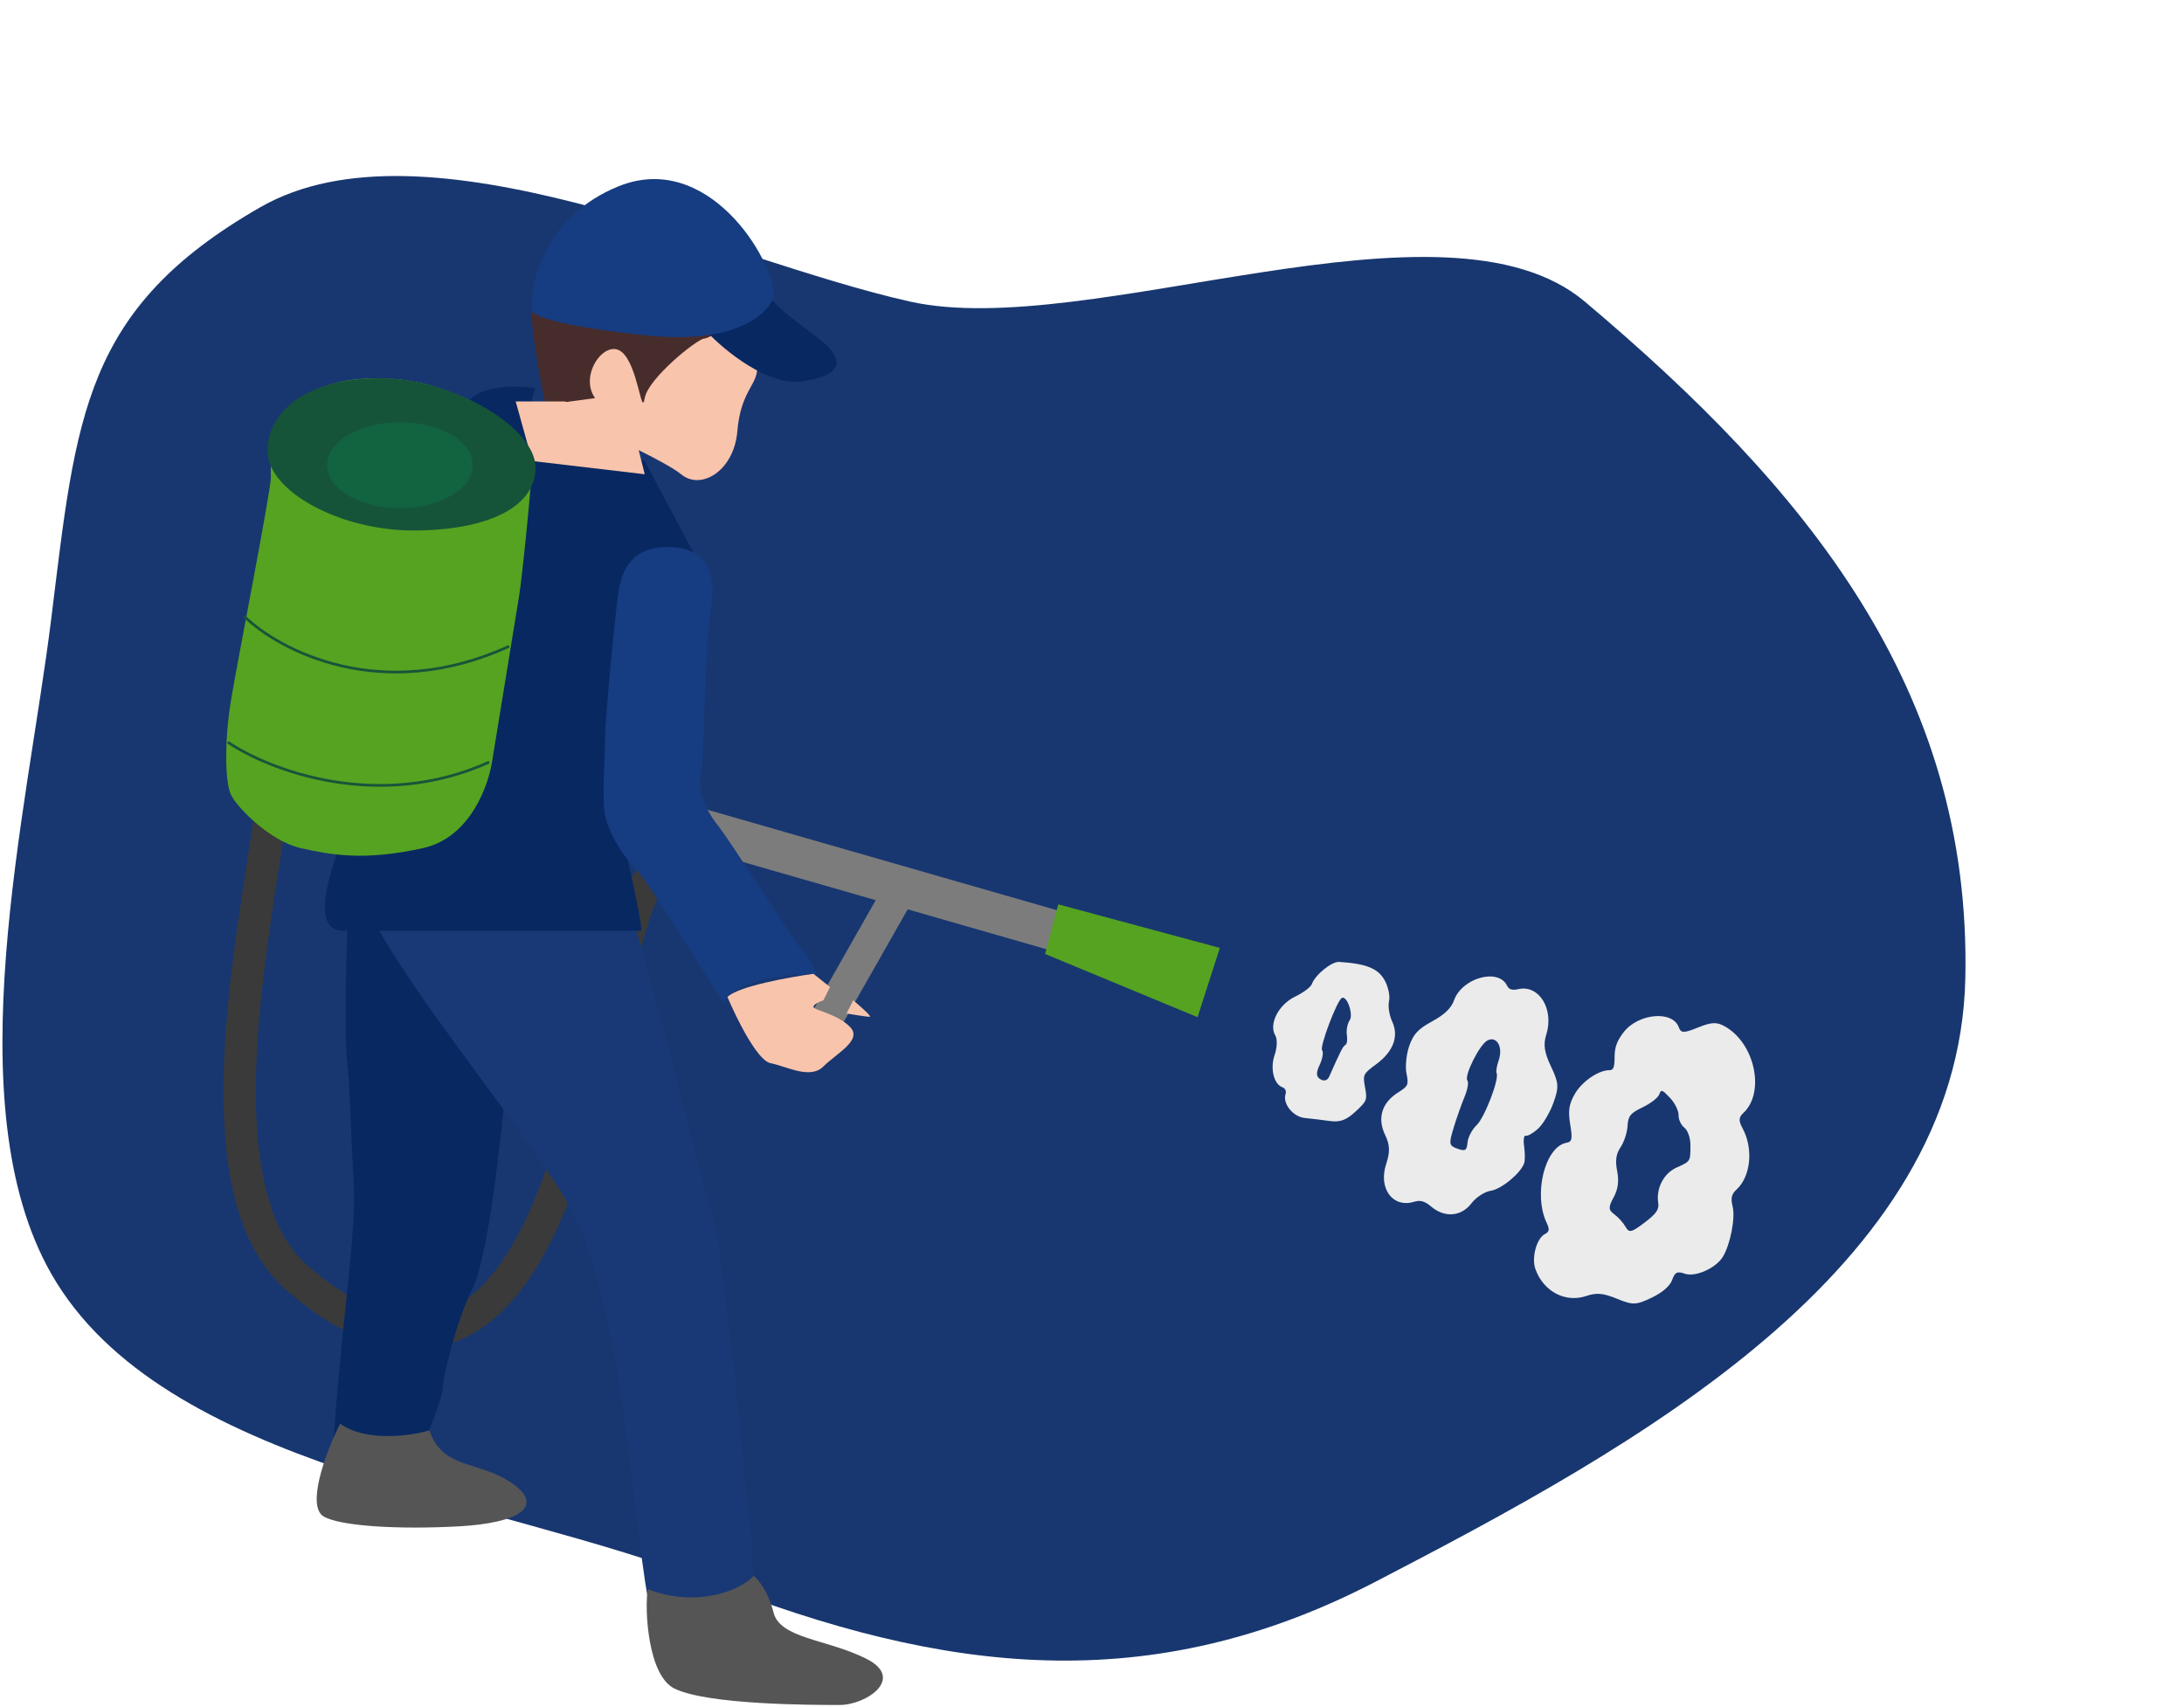 <?xml version="1.0" encoding="UTF-8"?> <svg xmlns="http://www.w3.org/2000/svg" width="811" height="634" viewBox="0 0 811 634" fill="none"> <path fill-rule="evenodd" clip-rule="evenodd" d="M96.578 77C158.137 41.672 268.652 96.603 337.999 112C404.333 126.727 536.502 68.19 588.499 112C670.806 181.347 732.08 255.653 729.803 363.209C727.505 471.818 607.279 537.23 510.98 587.261C427.244 630.765 350.892 621.881 263 587.261C185.33 556.667 60.42 545.547 19.039 473C-16.887 410.017 10.149 301.608 19.037 229.697C28.327 154.531 30.948 114.664 96.578 77Z" fill="#183770"></path> <path d="M239.223 301.75L404.039 349.131" stroke="#7C7C7C" stroke-width="15"></path> <path d="M100.584 301.417C94.031 349.74 73.556 442.7 110.412 474.643C144.962 504.586 187.811 512.728 213.61 419.358C239.41 325.988 236.953 318.617 254.152 325.988" stroke="#3A3A3A" stroke-width="12"></path> <path d="M252.916 176.105C247.019 171.191 219.336 158.496 206.231 152.763V126.963C206.231 120.82 218.517 109.763 223.431 108.535C228.345 107.306 272.579 103.621 278.722 108.535C284.865 113.449 281.173 130.649 281.173 136.791C281.173 142.934 275.03 145.391 273.801 160.134C272.573 174.876 260.287 182.248 252.916 176.105Z" fill="#F9C4AC"></path> <path d="M202.553 150.306L220.981 147.849C214.839 139.249 224.665 125.735 230.808 130.649C236.951 135.563 238.179 155.22 239.408 147.849C240.637 140.477 259.065 125.735 261.522 125.735C263.979 125.735 279.951 114.678 282.408 114.678C284.865 114.678 277.494 91.335 276.266 87.65C275.037 83.964 246.78 74.136 243.095 74.136C239.409 74.136 216.067 81.507 209.924 87.65C203.781 93.793 198.867 108.535 197.638 114.678C196.656 119.592 200.505 140.477 202.553 150.306Z" fill="#472C2C"></path> <path d="M123.93 533.613C133.759 540.493 150.958 536.479 158.33 533.613C160.376 528.699 164.469 518.133 164.469 515.185C164.469 511.499 169.383 490.614 175.526 478.328C181.669 466.043 186.583 416.901 187.812 403.387C189.04 389.873 195.186 359.159 195.186 354.245C195.186 349.331 198.872 325.988 195.186 311.246C191.501 296.503 171.844 291.589 162.015 289.132C152.187 286.675 133.759 306.331 131.302 314.931C128.845 323.531 127.616 383.73 128.845 393.558C130.073 403.387 130.073 418.129 131.302 437.786C132.53 457.443 127.616 483.242 123.93 533.613Z" fill="#082862"></path> <path d="M240.636 593.812C258.327 605.606 274.216 594.631 279.949 587.669C279.949 574.155 267.664 459.9 265.207 453.757C262.75 447.615 240.636 356.702 233.264 335.817C225.893 314.931 229.579 323.531 216.065 308.789C202.551 294.046 132.523 301.417 132.523 323.531C132.523 345.645 189.037 410.758 209.922 445.157C230.807 479.557 234.493 560.641 240.636 593.812Z" fill="#183976"></path> <path d="M127.614 345.645H238.183C238.183 340.731 231.631 312.474 228.355 298.96C227.536 289.132 227.372 266.035 233.269 252.275C239.166 238.516 253.745 218.695 260.297 210.505L239.412 171.191L225.898 167.505C226.307 168.324 223.44 169.471 208.698 167.505C193.955 165.54 196.003 151.125 198.869 144.163C194.365 143.344 183.635 142.689 176.756 146.62C168.156 151.534 162.013 177.334 160.784 182.248C159.556 187.162 150.956 246.133 144.813 267.018C138.671 287.903 106.728 345.645 127.614 345.645Z" fill="#082862"></path> <path d="M268.894 372.673C271.842 363.827 293.055 361.616 303.293 361.616C302.064 359.159 299.116 353.753 297.15 351.788C294.693 349.331 271.351 312.474 266.437 306.331C261.522 300.189 259.065 292.817 260.294 287.903C261.522 282.989 261.522 241.218 263.979 226.476C266.437 211.733 261.522 203.133 248.008 203.133C234.494 203.133 230.809 211.733 229.58 220.333C228.352 228.933 224.666 267.018 224.666 274.389C224.666 281.76 223.437 296.503 224.666 302.646C225.894 308.788 230.809 317.388 235.723 322.302C240.637 327.217 257.837 355.473 268.894 372.673Z" fill="#163C81"></path> <path d="M298.078 141.606C285.301 143.571 269.002 130.139 262.45 123.177C262.45 121.949 283.337 101.064 284.565 107.206C285.794 113.349 298.078 120.72 305.449 126.863C312.821 133.006 314.049 139.149 298.078 141.606Z" fill="#082862"></path> <path d="M239.415 124.506C275.78 128.438 286.509 114.678 287.328 109.764C287.328 96.25 262.757 55.708 229.586 69.222C203.05 80.033 196.825 104.031 197.644 114.678C196.006 116.316 203.05 120.575 239.415 124.506Z" fill="#163C81"></path> <path d="M334.012 330.902L298.384 393.558" stroke="#7C7C7C" stroke-width="12"></path> <path d="M286.104 394.787C281.19 393.804 273.409 377.997 270.133 370.216C274.068 366.285 293.064 362.845 302.071 361.616L308.213 366.53L305.756 371.445C304.528 371.854 302.071 372.919 302.071 373.902C302.071 375.13 310.675 376.359 315.589 381.273C320.503 386.187 310.675 391.101 305.761 396.016C300.846 400.93 292.247 396.016 286.104 394.787Z" fill="#F9C4AC"></path> <path d="M322.956 377.587C323.939 377.587 319.27 373.492 316.813 371.445L314.356 376.359C316.813 376.768 321.973 377.587 322.956 377.587Z" fill="#F9C4AC"></path> <path d="M239.41 176.105L236.953 166.277L209.925 149.077H191.497L197.64 171.191L239.41 176.105Z" fill="#F9C4AC"></path> <path d="M139.899 140.477C173.315 140.477 192.317 160.953 197.641 171.191C197.641 177.334 193.955 214.19 192.726 221.561C191.744 227.459 185.765 264.151 182.898 281.76C181.669 291.179 174.79 311 157.099 314.931C134.985 319.845 122.699 317.388 111.642 314.931C100.585 312.474 88.3 300.189 85.843 295.274C83.386 290.36 83.386 274.389 85.843 259.646C88.3 244.904 100.585 182.248 100.585 177.334C100.585 172.42 98.128 140.477 139.899 140.477Z" fill="#55A321"></path> <g filter="url(#filter0_f_160_28)"> <path d="M90.755 228.933C103.86 241.628 141.863 261.612 189.039 239.99M84.612 275.618C99.764 285.855 140.389 301.663 181.668 282.989" stroke="#16553A"></path> </g> <g filter="url(#filter1_f_160_28)"> <path d="M99.359 167.505C99.359 182.433 126.274 196.991 153.415 196.991C180.555 196.991 198.871 188.575 198.871 173.648C198.871 158.721 168.27 140.477 141.129 140.477C113.989 140.477 99.359 152.578 99.359 167.505Z" fill="#155439"></path> </g> <g filter="url(#filter2_i_160_28)"> <ellipse rx="27.028" ry="15.971" transform="matrix(-1 0 0 1 148.499 168.734)" fill="#126340"></ellipse> </g> <path d="M452.977 351.995L392.979 335.817L388.065 354.245L444.695 377.723L452.977 351.995Z" fill="#55A321"></path> <path d="M250.369 626.983C240.54 622.068 239.312 597.497 240.54 590.126C258.233 597.006 274.531 590.945 279.854 585.212C281.492 586.44 285.26 590.863 287.225 598.726C289.682 608.554 306.884 608.554 321.626 615.926C336.369 623.297 321.626 633.125 311.798 633.125C301.97 633.125 262.654 633.125 250.369 626.983Z" fill="#555555"></path> <path d="M126.291 528.699C136.119 535.579 152.5 533.203 159.462 531.156C164.38 545.898 177.89 542.213 190.175 550.813C202.461 559.412 192.633 565.555 170.519 566.784C148.405 568.012 126.291 566.784 120.148 563.098C114.005 559.412 120.148 540.984 126.291 528.699Z" fill="#555555"></path> <path fill-rule="evenodd" clip-rule="evenodd" d="M639.732 466.738C637.133 470.959 629.503 474.333 625.634 472.975C622.814 471.985 621.945 472.412 620.935 475.291C620.155 477.512 617.329 479.959 613.32 481.885C607.57 484.647 606.301 484.684 600.434 482.269C595.41 480.2 592.83 479.963 589.115 481.23C581.297 483.899 573.135 479.602 570.146 471.242C568.632 467.001 570.648 459.705 573.749 458.215C575.303 457.469 575.462 456.443 574.369 454.171C569.262 443.538 573.676 425.744 581.774 424.332C583.763 423.986 583.965 422.925 583.067 417.486C582.237 412.452 582.616 409.989 584.808 406.187C587.474 401.564 593.67 397.341 597.692 397.404C599.117 397.427 599.552 396.297 599.56 392.541C599.568 388.878 600.408 386.562 602.908 383.318C608.317 376.295 621.038 375.115 623.376 381.421C624.223 383.701 625.174 383.714 630.61 381.526C635.72 379.468 637.593 379.427 640.798 381.308C651.807 387.772 655.476 405.875 647.295 413.371C645.643 414.886 645.581 416.216 647.038 418.898C651.178 426.519 650.166 436.849 644.796 441.77C642.959 443.453 642.626 444.938 643.39 448.028C644.452 452.327 642.52 462.211 639.732 466.738ZM627.718 425.185C627.724 422.579 626.715 419.685 625.478 418.755C624.24 417.823 623.267 415.73 623.316 414.103C623.365 412.476 621.941 409.591 620.15 407.691C617.205 404.568 616.822 404.445 616.131 406.415C615.71 407.612 612.948 409.753 609.993 411.171C605.386 413.386 604.584 414.384 604.362 418.184C604.22 420.622 603.054 424.152 601.772 426.032C600.103 428.475 599.744 430.987 600.509 434.852C601.253 438.608 600.854 441.587 599.2 444.626C597.187 448.323 597.227 449.294 599.465 450.935C600.92 452.002 602.788 454.077 603.618 455.545C604.949 457.903 605.776 457.722 610.681 454.004C615.05 450.693 616.133 449.132 615.757 446.701C614.913 441.258 617.803 435.701 622.595 433.553C627.803 431.217 627.705 431.378 627.718 425.185ZM571.131 419.141C569.295 420.805 567.239 421.97 566.56 421.731C565.882 421.493 565.613 423.286 565.963 425.717C566.313 428.147 566.314 430.961 565.966 431.97C564.677 435.695 557.5 441.605 553.567 442.179C551.336 442.505 548.118 444.597 546.416 446.826C542.641 451.771 536.512 452.297 531.518 448.103C529.008 445.994 527.456 445.557 525.056 446.283C517.182 448.666 511.749 441.308 514.724 432.293C516.233 427.721 516.139 425.161 514.319 421.373C511.401 415.3 513.117 409.54 518.948 405.828C522.978 403.265 523.136 402.916 522.268 398.545C521.766 396.019 522.234 391.452 523.308 388.395C524.868 383.95 526.581 382.117 531.859 379.244C536.364 376.791 538.92 374.336 539.913 371.507C542.865 363.1 556.432 359.343 559.65 366.043C560.334 367.467 561.524 367.822 563.861 367.299C571.525 365.579 577.161 374.797 574.189 384.19C573.021 387.882 573.447 390.771 575.93 396.007C578.842 402.142 578.945 403.69 576.843 409.526C575.537 413.152 572.968 417.478 571.131 419.141ZM555.748 398.501C555.461 397.903 555.806 395.758 556.517 393.733C558.237 388.835 555.818 384.566 552.342 386.364C549.389 387.892 543.556 399.612 544.913 401.291C545.433 401.935 544.939 404.668 543.815 407.365C542.692 410.061 540.876 415.214 539.78 418.814C537.953 424.818 538.072 425.46 541.209 426.561C544.143 427.59 544.676 427.256 544.956 424.214C545.136 422.262 546.646 419.393 548.313 417.84C551.257 415.092 556.796 400.686 555.748 398.501ZM511.078 395.158C506.152 398.803 506.033 399.051 506.899 403.804C507.751 408.481 507.59 408.884 503.289 412.832C499.844 415.996 497.594 416.8 493.697 416.26C490.896 415.873 486.758 415.373 484.5 415.149C480.115 414.714 476.157 409.736 477.394 406.212C477.747 405.207 477.214 404.097 476.209 403.744C472.998 402.617 471.578 396.709 473.322 391.739C474.253 389.088 474.364 385.837 473.571 384.514C471.052 380.316 474.756 373.044 480.925 370.081C483.952 368.627 486.745 366.537 487.131 365.437C488.323 362.042 494.484 357.028 497.251 357.2C507.238 357.821 511.701 359.606 514.139 363.952C515.494 366.37 516.243 369.873 515.802 371.737C515.362 373.6 515.883 377.012 516.96 379.32C519.523 384.806 517.422 390.466 511.078 395.158ZM501.177 378.882C502.637 376.716 500.198 369.653 498.305 370.563C496.5 371.429 489.944 388.754 490.95 389.998C491.521 390.703 491.121 393.128 490.063 395.388C488.625 398.462 488.699 399.823 490.356 400.79C491.77 401.616 492.956 401.213 493.633 399.676C497.782 390.273 498.732 388.422 499.624 387.994C500.178 387.728 500.409 386.079 500.138 384.33C499.867 382.582 500.334 380.13 501.177 378.882Z" fill="#EBEBEB"></path> <defs> <filter id="filter0_f_160_28" x="83.332" y="227.574" width="106.914" height="65.58" filterUnits="userSpaceOnUse" color-interpolation-filters="sRGB"> <feFlood flood-opacity="0" result="BackgroundImageFix"></feFlood> <feBlend mode="normal" in="SourceGraphic" in2="BackgroundImageFix" result="shape"></feBlend> <feGaussianBlur stdDeviation="0.5" result="effect1_foregroundBlur_160_28"></feGaussianBlur> </filter> <filter id="filter1_f_160_28" x="95.359" y="136.477" width="107.512" height="64.513" filterUnits="userSpaceOnUse" color-interpolation-filters="sRGB"> <feFlood flood-opacity="0" result="BackgroundImageFix"></feFlood> <feBlend mode="normal" in="SourceGraphic" in2="BackgroundImageFix" result="shape"></feBlend> <feGaussianBlur stdDeviation="2" result="effect1_foregroundBlur_160_28"></feGaussianBlur> </filter> <filter id="filter2_i_160_28" x="121.473" y="152.763" width="54.055" height="35.942" filterUnits="userSpaceOnUse" color-interpolation-filters="sRGB"> <feFlood flood-opacity="0" result="BackgroundImageFix"></feFlood> <feBlend mode="normal" in="SourceGraphic" in2="BackgroundImageFix" result="shape"></feBlend> <feColorMatrix in="SourceAlpha" type="matrix" values="0 0 0 0 0 0 0 0 0 0 0 0 0 0 0 0 0 0 127 0" result="hardAlpha"></feColorMatrix> <feOffset dy="4"></feOffset> <feGaussianBlur stdDeviation="2"></feGaussianBlur> <feComposite in2="hardAlpha" operator="arithmetic" k2="-1" k3="1"></feComposite> <feColorMatrix type="matrix" values="0 0 0 0 0 0 0 0 0 0 0 0 0 0 0 0 0 0 0.25 0"></feColorMatrix> <feBlend mode="normal" in2="shape" result="effect1_innerShadow_160_28"></feBlend> </filter> </defs> </svg> 